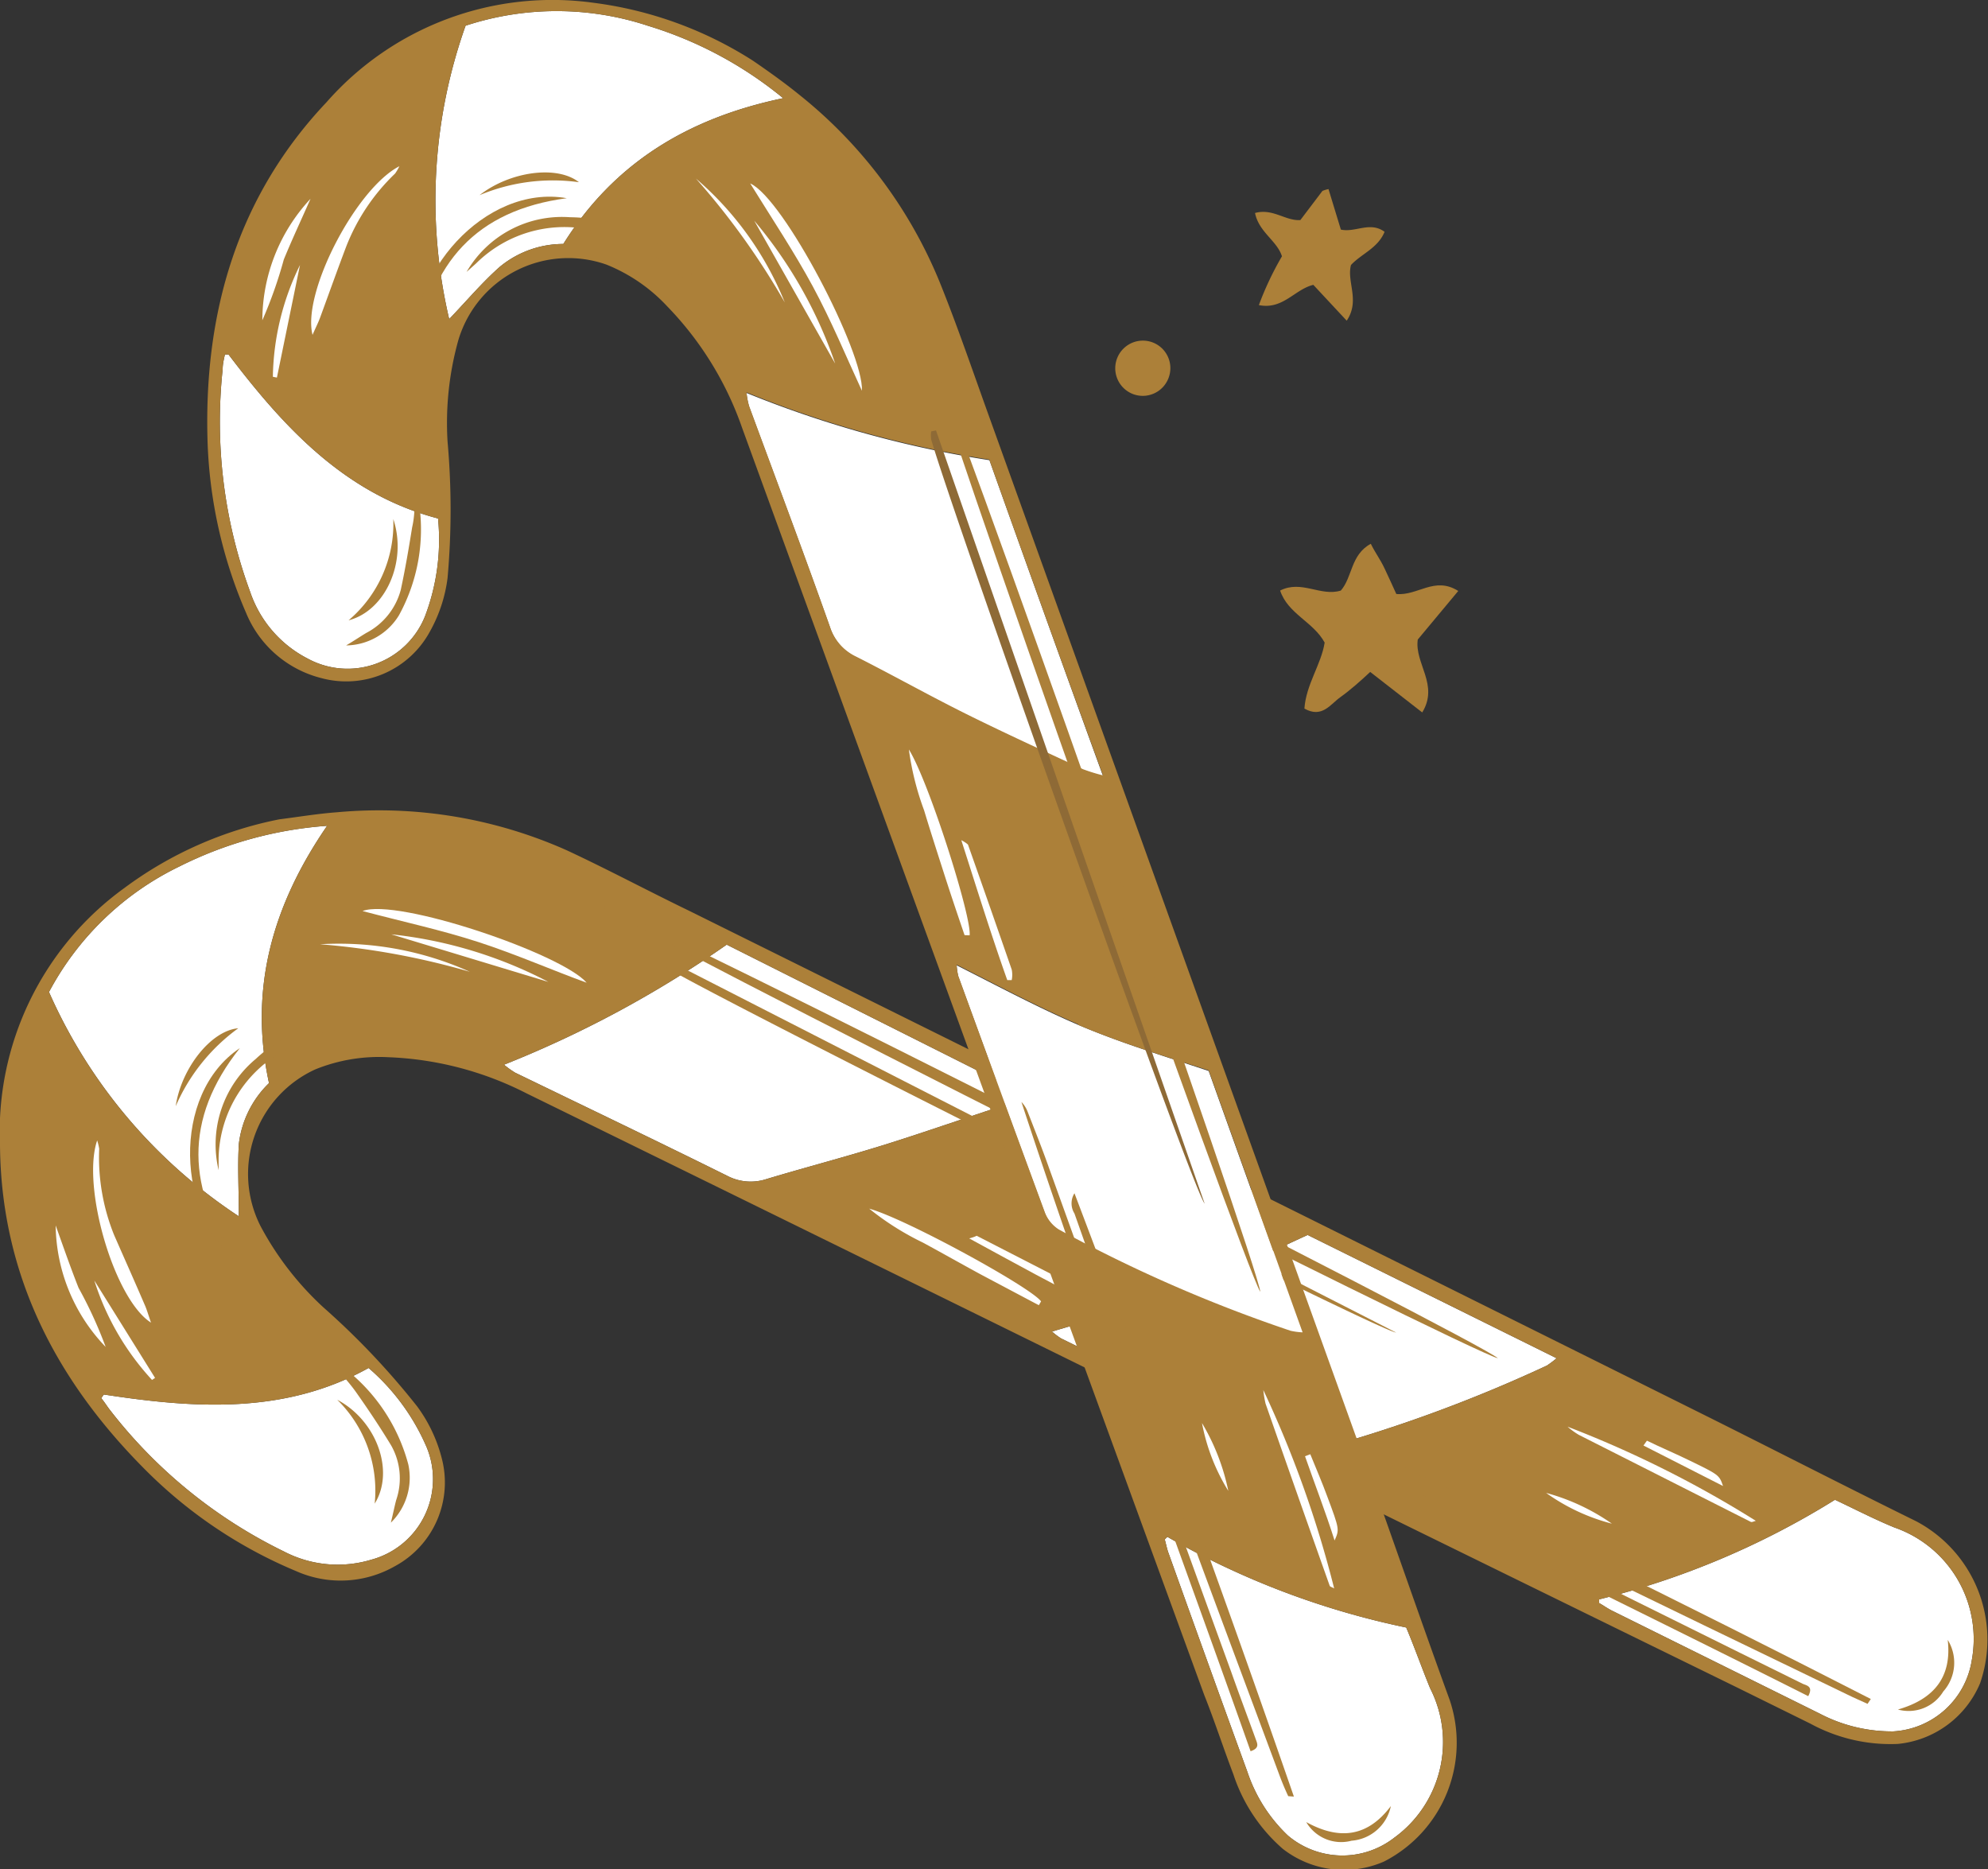 <?xml version="1.0" encoding="UTF-8"?> <svg xmlns="http://www.w3.org/2000/svg" viewBox="0 0 98.21 92.32"><rect x="0" y="0" width="98.21" height="92.32" fill="#333333" stroke="none"/> <defs> <style>.cls-1{fill:#ac8039;}.cls-2{fill:#fff;}.cls-3{fill:#8e6a36;}</style> </defs> <g id="Слой_2" data-name="Слой 2"> <g id="OBJECTS"> <path class="cls-1" d="M62,10.52c.89-.24,1.5.4,2.24.35l1.09-1.44a1.62,1.62,0,0,1,.3-.09l.61,2c.72.16,1.44-.42,2.16.11-.33.81-1.14,1.08-1.66,1.64-.22.84.46,1.75-.21,2.75l-1.65-1.77c-.92.22-1.5,1.24-2.69,1a15.39,15.39,0,0,1,1.14-2.41C63.09,11.89,62.19,11.47,62,10.52Z"></path> <path class="cls-1" d="M67.72,26.86c-1,.54-.9,1.64-1.48,2.31-1,.31-1.94-.54-3,0,.39,1.16,1.64,1.54,2.2,2.57-.17,1.08-.92,2.07-1,3.26.87.49,1.28-.21,1.77-.56s1-.8,1.48-1.25l2.57,2c.84-1.37-.39-2.42-.22-3.6l2-2.4c-1.17-.74-2,.25-3.06.15-.16-.36-.37-.81-.58-1.26S67.94,27.31,67.72,26.86Z"></path> <path class="cls-1" d="M57.72,18.69a1.36,1.36,0,0,1-1.76.77,1.36,1.36,0,1,1,1-2.54A1.36,1.36,0,0,1,57.72,18.69Z"></path> <path class="cls-2" d="M35.9,46.66a54,54,0,0,1-11,5.93,4.45,4.45,0,0,0,.56.4c3.49,1.69,7,3.37,10.47,5.09a2.49,2.49,0,0,0,1.93.16c2-.6,3.93-1.1,5.88-1.71s4-1.33,6.06-2a8.54,8.54,0,0,0,.9-.44Z"></path> <path class="cls-2" d="M58.36,63.77c-2.07.78-4.21,1.35-6.39,2a3.32,3.32,0,0,0,.45.34c3.72,1.83,7.44,3.67,11.17,5.48a1.68,1.68,0,0,0,1.08.13,71.46,71.46,0,0,0,11.75-4.27,5.67,5.67,0,0,0,.48-.36L64.6,61C62.41,62,60.43,63,58.36,63.77Z"></path> <path class="cls-2" d="M11.8,60.08c0-1.3-.07-2.45,0-3.58a5,5,0,0,1,1.49-3c-1-4.62.15-8.75,2.87-12.71a19.3,19.3,0,0,0-7.28,2A14.4,14.4,0,0,0,2.42,49,25.65,25.65,0,0,0,11.8,60.08Z"></path> <path class="cls-2" d="M79,79v.18c.21.12.42.27.64.38l10.27,5.09a7.68,7.68,0,0,0,3.62.87A4.17,4.17,0,0,0,97.41,82a5.83,5.83,0,0,0-3.82-6.55c-1-.41-1.9-.88-2.94-1.37A40.33,40.33,0,0,1,79,79Z"></path> <path class="cls-2" d="M5.42,69.63a24.32,24.32,0,0,0,8.6,7,5.74,5.74,0,0,0,4.32.41,4.12,4.12,0,0,0,2.74-5.55,10.78,10.78,0,0,0-2.87-3.92c-4.14,2.3-8.59,2-13.08,1.31L5,69.06C5.16,69.25,5.28,69.45,5.42,69.63Z"></path> <path class="cls-1" d="M16.66,40.12A22.76,22.76,0,0,1,28,42c2,.93,4,2,6.07,3Q58.94,57.32,83.77,69.68c3.64,1.81,7.25,3.67,10.89,5.46a6.61,6.61,0,0,1,3.16,8,4.92,4.92,0,0,1-4.07,3,8.28,8.28,0,0,1-4.31-1l-3.69-1.82Q70.38,75.8,55,68.24,40.49,61.1,26,54a16.33,16.33,0,0,0-6.82-1.78,8.41,8.41,0,0,0-3.6.6,5.68,5.68,0,0,0-2.7,7.76,15.08,15.08,0,0,0,3.1,4,37.58,37.58,0,0,1,4.63,4.89,7.37,7.37,0,0,1,1.2,2.51,4.7,4.7,0,0,1-2.3,5.38,5.41,5.41,0,0,1-4.89.24,23,23,0,0,1-7.32-4.88C2.79,68.25.06,63,0,56.59A14.87,14.87,0,0,1,6.16,43.85a19,19,0,0,1,7.64-3.38C14.75,40.35,15.7,40.19,16.66,40.12ZM35.9,46.66a54,54,0,0,1-11,5.93,4.45,4.45,0,0,0,.56.4c3.49,1.69,7,3.37,10.47,5.09a2.49,2.49,0,0,0,1.93.16c2-.6,3.93-1.1,5.88-1.71s4-1.33,6.06-2a8.54,8.54,0,0,0,.9-.44ZM58.36,63.77c-2.07.78-4.21,1.35-6.39,2a3.32,3.32,0,0,0,.45.34c3.72,1.83,7.44,3.67,11.17,5.48a1.68,1.68,0,0,0,1.08.13,71.46,71.46,0,0,0,11.75-4.27,5.67,5.67,0,0,0,.48-.36L64.6,61C62.41,62,60.43,63,58.36,63.77ZM11.8,60.08c0-1.3-.07-2.45,0-3.58a5,5,0,0,1,1.49-3c-1-4.62.15-8.75,2.87-12.71a19.3,19.3,0,0,0-7.28,2A14.4,14.4,0,0,0,2.42,49,25.65,25.65,0,0,0,11.8,60.08ZM79,79v.18c.21.12.42.27.64.38l10.27,5.09a7.68,7.68,0,0,0,3.62.87A4.17,4.17,0,0,0,97.41,82a5.83,5.83,0,0,0-3.82-6.55c-1-.41-1.9-.88-2.94-1.37A40.33,40.33,0,0,1,79,79ZM5.42,69.63a24.32,24.32,0,0,0,8.6,7,5.74,5.74,0,0,0,4.32.41,4.12,4.12,0,0,0,2.74-5.55,10.78,10.78,0,0,0-2.87-3.92c-4.14,2.3-8.59,2-13.08,1.31L5,69.06C5.16,69.25,5.28,69.45,5.42,69.63Z"></path> <path class="cls-1" d="M29.7,44.73c.92.89,42.82,22,44.3,22.36C73.12,66.27,31.19,45.05,29.7,44.73Z"></path> <path class="cls-1" d="M89.33,83.78c.23-.44,0-.51-.25-.6l-3.14-1.55L62.22,69.88c-.89-.44-1.79-.85-2.69-1.27a1.23,1.23,0,0,0-.57-.14C69,73.81,79.2,78.68,89.33,83.78Z"></path> <path class="cls-1" d="M92.42,83.92c-9.36-4.79-18.8-9.43-28.44-14,.12.55.48.59.72.71,4.12,2.07,8.24,4.16,12.38,6.19,4.71,2.32,9.45,4.59,14.18,6.88.34.17.68.31,1,.46Z"></path> <path class="cls-1" d="M32.83,47.63a1.43,1.43,0,0,0,.28.27c3.15,1.85,35,17.85,35.86,17.92q-18-9.19-36-18.4Z"></path> <path class="cls-1" d="M19.16,50.23a8,8,0,0,0-6.53,2.08A5.49,5.49,0,0,0,10.8,57.8c0-.2,0-.41,0-.62a6.19,6.19,0,0,1,3.3-5.32,8.65,8.65,0,0,1,4.58-1.23,2.33,2.33,0,0,0,.5-.1C19.21,50.43,19.18,50.33,19.16,50.23Z"></path> <path class="cls-1" d="M11.85,51.77c-3.43,2.29-3.1,8.36-.09,10.58C9.21,58.79,9.06,55.27,11.85,51.77Z"></path> <path class="cls-1" d="M16.52,67.46c.36.44.75.85,1.08,1.32.6.85,1.18,1.72,1.72,2.61a3.3,3.3,0,0,1,.25,2.71c-.08.31-.14.61-.26,1.11a3.11,3.11,0,0,0,.86-2.88,8.88,8.88,0,0,0-3.5-5Z"></path> <path class="cls-1" d="M18.51,74.27c1-1.6.1-4.1-1.85-5.13A6.29,6.29,0,0,1,18.51,74.27Z"></path> <path class="cls-1" d="M11.77,50.79c-1.36.12-2.82,2-3.09,3.85A9.36,9.36,0,0,1,11.77,50.79Z"></path> <path class="cls-1" d="M93.76,84.44A2,2,0,0,0,96,83.55,2.14,2.14,0,0,0,96.22,81C96.43,82.81,95.57,83.92,93.76,84.44Z"></path> <path class="cls-2" d="M17.91,45c2,.53,3.91.94,5.75,1.54s3.64,1.39,5.32,2C27.76,47.11,19.61,44.34,17.91,45Z"></path> <path class="cls-2" d="M4.8,56.33c-.78,2.29.85,7.86,2.66,9-.14-.4-.21-.66-.32-.9-.49-1.14-1-2.28-1.5-3.42a10.24,10.24,0,0,1-.74-4.27A2.65,2.65,0,0,0,4.8,56.33Z"></path> <path class="cls-2" d="M51.43,64.28c-.51-.7-6.68-4.08-8.49-4.58a13.68,13.68,0,0,0,2.64,1.67c1,.54,1.93,1.07,2.91,1.6l2.83,1.5Z"></path> <path class="cls-2" d="M86.74,75.12a53.84,53.84,0,0,0-9.3-4.65,3.83,3.83,0,0,0,.55.4l8.5,4.3C86.55,75.2,86.65,75.14,86.74,75.12Z"></path> <path class="cls-2" d="M47.88,61.17c2.24,1.22,4.31,2.36,6.42,3.42l.14-.17c-.12-.13-.21-.31-.35-.38q-2.91-1.5-5.84-3S48.15,61.1,47.88,61.17Z"></path> <path class="cls-2" d="M2.75,60.53a8.79,8.79,0,0,0,2.47,6,21.45,21.45,0,0,0-1.34-2.92C3.48,62.6,3.12,61.56,2.75,60.53Z"></path> <path class="cls-2" d="M19.33,46.15l7.76,2.35A21.63,21.63,0,0,0,19.33,46.15Z"></path> <path class="cls-2" d="M15.81,46.64A37,37,0,0,1,23.21,48,15.76,15.76,0,0,0,15.81,46.64Z"></path> <path class="cls-2" d="M7.66,68.06l-3-4.81a13,13,0,0,0,2.85,4.91Z"></path> <path class="cls-2" d="M81.19,71.4l3.93,2c-.19-.55-.19-.55-1.76-1.31-.68-.33-1.37-.62-2-.93Z"></path> <path class="cls-2" d="M76.38,73.74a9.76,9.76,0,0,0,3.25,1.52A10.39,10.39,0,0,0,76.38,73.74Z"></path> <path class="cls-2" d="M48.88,22.73a53.65,53.65,0,0,1-12-3.32,3.57,3.57,0,0,0,.13.68c1.34,3.64,2.71,7.27,4,10.92a2.45,2.45,0,0,0,1.28,1.45c1.82.92,3.6,1.92,5.43,2.83s3.84,1.83,5.77,2.73a9.21,9.21,0,0,0,1,.31C52.55,33,50.73,27.92,48.88,22.73Z"></path> <path class="cls-2" d="M53.26,50.62c-2-.86-4-1.93-6-2.94a3.17,3.17,0,0,0,.08.55q2.13,5.85,4.28,11.69a1.73,1.73,0,0,0,.69.84,71.49,71.49,0,0,0,11.44,5,3.31,3.31,0,0,0,.6.08c-1.59-4.42-3.13-8.72-4.64-12.94C57.43,52.14,55.3,51.49,53.26,50.62Z"></path> <path class="cls-2" d="M22.19,15.76c.9-.94,1.64-1.82,2.5-2.58a4.93,4.93,0,0,1,3.14-1.13c2.5-4,6.16-6.22,10.86-7.2A19.42,19.42,0,0,0,32,1.27a14.4,14.4,0,0,0-9,0A25.71,25.71,0,0,0,22.19,15.76Z"></path> <path class="cls-2" d="M57.67,75.91l-.13.13c.07.24.11.48.2.71q1.93,5.4,3.89,10.79a7.67,7.67,0,0,0,2,3.13,4.17,4.17,0,0,0,5.25.1,5.84,5.84,0,0,0,1.77-7.38c-.41-1-.76-2-1.18-3A40.1,40.1,0,0,1,57.67,75.91Z"></path> <path class="cls-2" d="M11,18.24a24.33,24.33,0,0,0,1.36,11,5.79,5.79,0,0,0,2.84,3.29A4.12,4.12,0,0,0,21,30.43a10.65,10.65,0,0,0,.64-4.82c-4.58-1.2-7.6-4.48-10.35-8.1l-.18,0C11.05,17.79,11,18,11,18.24Z"></path> <path class="cls-1" d="M39.51,4.7a22.93,22.93,0,0,1,6.91,9.23c.84,2.08,1.57,4.21,2.33,6.33L67.53,72.47c1.37,3.82,2.69,7.66,4.08,11.48a6.59,6.59,0,0,1-3.24,8,4.92,4.92,0,0,1-5-.63,8.31,8.31,0,0,1-2.44-3.68C60.42,86.3,60,85,59.49,83.72L47.73,51.52Q42.2,36.34,36.66,21.13a16.28,16.28,0,0,0-3.7-6,8.34,8.34,0,0,0-3-2.06,5.67,5.67,0,0,0-7.32,3.74,15.19,15.19,0,0,0-.53,5,37.93,37.93,0,0,1,0,6.74,7.27,7.27,0,0,1-.87,2.64,4.7,4.7,0,0,1-5.38,2.3,5.46,5.46,0,0,1-3.7-3.21,23.14,23.14,0,0,1-1.91-8.59c-.17-6.29,1.49-12,5.88-16.64A14.85,14.85,0,0,1,29.34.14,19.1,19.1,0,0,1,37.2,3C38,3.55,38.76,4.09,39.51,4.7Zm9.37,18a53.65,53.65,0,0,1-12-3.32,3.57,3.57,0,0,0,.13.68c1.34,3.64,2.71,7.27,4,10.92a2.45,2.45,0,0,0,1.28,1.45c1.82.92,3.6,1.92,5.43,2.83s3.84,1.83,5.77,2.73a9.21,9.21,0,0,0,1,.31C52.55,33,50.73,27.92,48.88,22.73Zm4.38,27.89c-2-.86-4-1.93-6-2.94a3.17,3.17,0,0,0,.08.55q2.13,5.85,4.28,11.69a1.73,1.73,0,0,0,.69.84,71.49,71.49,0,0,0,11.44,5,3.31,3.31,0,0,0,.6.08c-1.59-4.42-3.13-8.72-4.64-12.94C57.43,52.14,55.3,51.49,53.26,50.62ZM22.19,15.76c.9-.94,1.64-1.82,2.5-2.58a4.93,4.93,0,0,1,3.14-1.13c2.5-4,6.16-6.22,10.86-7.2A19.42,19.42,0,0,0,32,1.27a14.4,14.4,0,0,0-9,0A25.71,25.71,0,0,0,22.19,15.76ZM57.67,75.91l-.13.13c.07.24.11.48.2.71q1.93,5.4,3.89,10.79a7.67,7.67,0,0,0,2,3.13,4.17,4.17,0,0,0,5.25.1,5.84,5.84,0,0,0,1.77-7.38c-.41-1-.76-2-1.18-3A40.1,40.1,0,0,1,57.67,75.91ZM11,18.24a24.33,24.33,0,0,0,1.36,11,5.79,5.79,0,0,0,2.84,3.29A4.12,4.12,0,0,0,21,30.43a10.65,10.65,0,0,0,.64-4.82c-4.58-1.2-7.6-4.48-10.35-8.1l-.18,0C11.05,17.79,11,18,11,18.24Z"></path> <path class="cls-1" d="M45.73,17c.05,1.29,15.71,45.51,16.53,46.81C62.2,62.64,46.59,18.31,45.73,17Z"></path> <path class="cls-1" d="M61.78,86.5c.48-.16.32-.4.25-.61-.4-1.1-.81-2.19-1.2-3.29q-4.52-12.45-9-24.89c-.33-.94-.7-1.86-1.06-2.79a1.44,1.44,0,0,0-.31-.49C54,65.21,58,75.81,61.78,86.5Z"></path> <path class="cls-1" d="M63.92,88.74c-3.44-9.94-7.05-19.82-10.84-29.8a.94.94,0,0,0,0,1c1.54,4.35,3.07,8.7,4.66,13,1.8,4.94,3.65,9.86,5.48,14.78.13.35.28.7.42,1Z"></path> <path class="cls-3" d="M46,21.31a1.68,1.68,0,0,0,0,.39c1,3.51,12.9,37.06,13.51,37.75q-6.65-19.1-13.27-38.19Z"></path> <path class="cls-1" d="M34.32,13.73a8,8,0,0,0-6.16-3,5.45,5.45,0,0,0-5.11,2.7l.46-.41a6.2,6.2,0,0,1,6.06-1.57,8.76,8.76,0,0,1,4.16,2.28,2.12,2.12,0,0,0,.43.28Z"></path> <path class="cls-1" d="M28,9.79c-4.06-.72-8,3.89-7.38,7.57C21.21,13,23.53,10.38,28,9.79Z"></path> <path class="cls-1" d="M20.49,24.35c0,.57,0,1.14-.13,1.7-.16,1-.34,2.06-.56,3.08a3.38,3.38,0,0,1-1.7,2.13c-.27.16-.53.34-1,.62a3.1,3.1,0,0,0,2.61-1.49,8.81,8.81,0,0,0,.91-6Z"></path> <path class="cls-1" d="M17.22,30.64c1.82-.47,2.91-2.89,2.21-5A6.26,6.26,0,0,1,17.22,30.64Z"></path> <path class="cls-1" d="M28.6,9c-1.07-.85-3.4-.54-4.91.64A9.37,9.37,0,0,1,28.6,9Z"></path> <path class="cls-1" d="M64.53,90a2,2,0,0,0,2.24.92,2.15,2.15,0,0,0,1.94-1.71C67.58,90.71,66.2,90.92,64.53,90Z"></path> <path class="cls-2" d="M37.06,9.06c1.09,1.76,2.17,3.38,3.09,5.08s1.67,3.52,2.43,5.16C42.68,17.42,38.71,9.79,37.06,9.06Z"></path> <path class="cls-2" d="M19.73,8.21c-2.15,1.11-4.82,6.26-4.29,8.33.17-.39.29-.62.38-.87.43-1.17.85-2.35,1.29-3.51a10.06,10.06,0,0,1,2.41-3.59A2.6,2.6,0,0,0,19.73,8.21Z"></path> <path class="cls-2" d="M47.9,46.2c.12-.86-2-7.57-3-9.18a13.85,13.85,0,0,0,.75,3c.32,1.06.66,2.11,1,3.17s.66,2,1,3Z"></path> <path class="cls-2" d="M65.91,78.46a53.78,53.78,0,0,0-3.5-9.8,5.16,5.16,0,0,0,.11.67q1.57,4.5,3.17,9C65.71,78.38,65.82,78.4,65.91,78.46Z"></path> <path class="cls-2" d="M47.49,41.5c.78,2.43,1.48,4.69,2.27,6.91l.22,0a1.3,1.3,0,0,0,0-.52q-1.07-3.09-2.16-6.17S47.74,41.63,47.49,41.5Z"></path> <path class="cls-2" d="M15.34,9.82a8.82,8.82,0,0,0-2.38,6,21.76,21.76,0,0,0,1.06-3C14.43,11.82,14.9,10.82,15.34,9.82Z"></path> <path class="cls-2" d="M37.26,10.9l4,7.06A21.89,21.89,0,0,0,37.26,10.9Z"></path> <path class="cls-2" d="M34.38,8.82a36.57,36.57,0,0,1,4.39,6.12A15.88,15.88,0,0,0,34.38,8.82Z"></path> <path class="cls-2" d="M13.68,18.65l1.14-5.56a12.94,12.94,0,0,0-1.34,5.52Z"></path> <path class="cls-2" d="M64.47,71.93c.47,1.35,1,2.71,1.46,4.16.24-.54.25-.54-.36-2.17-.26-.71-.56-1.4-.84-2.09Z"></path> <path class="cls-2" d="M59.38,70.29a9.78,9.78,0,0,0,1.3,3.35A10.76,10.76,0,0,0,59.38,70.29Z"></path> </g> </g> </svg> 